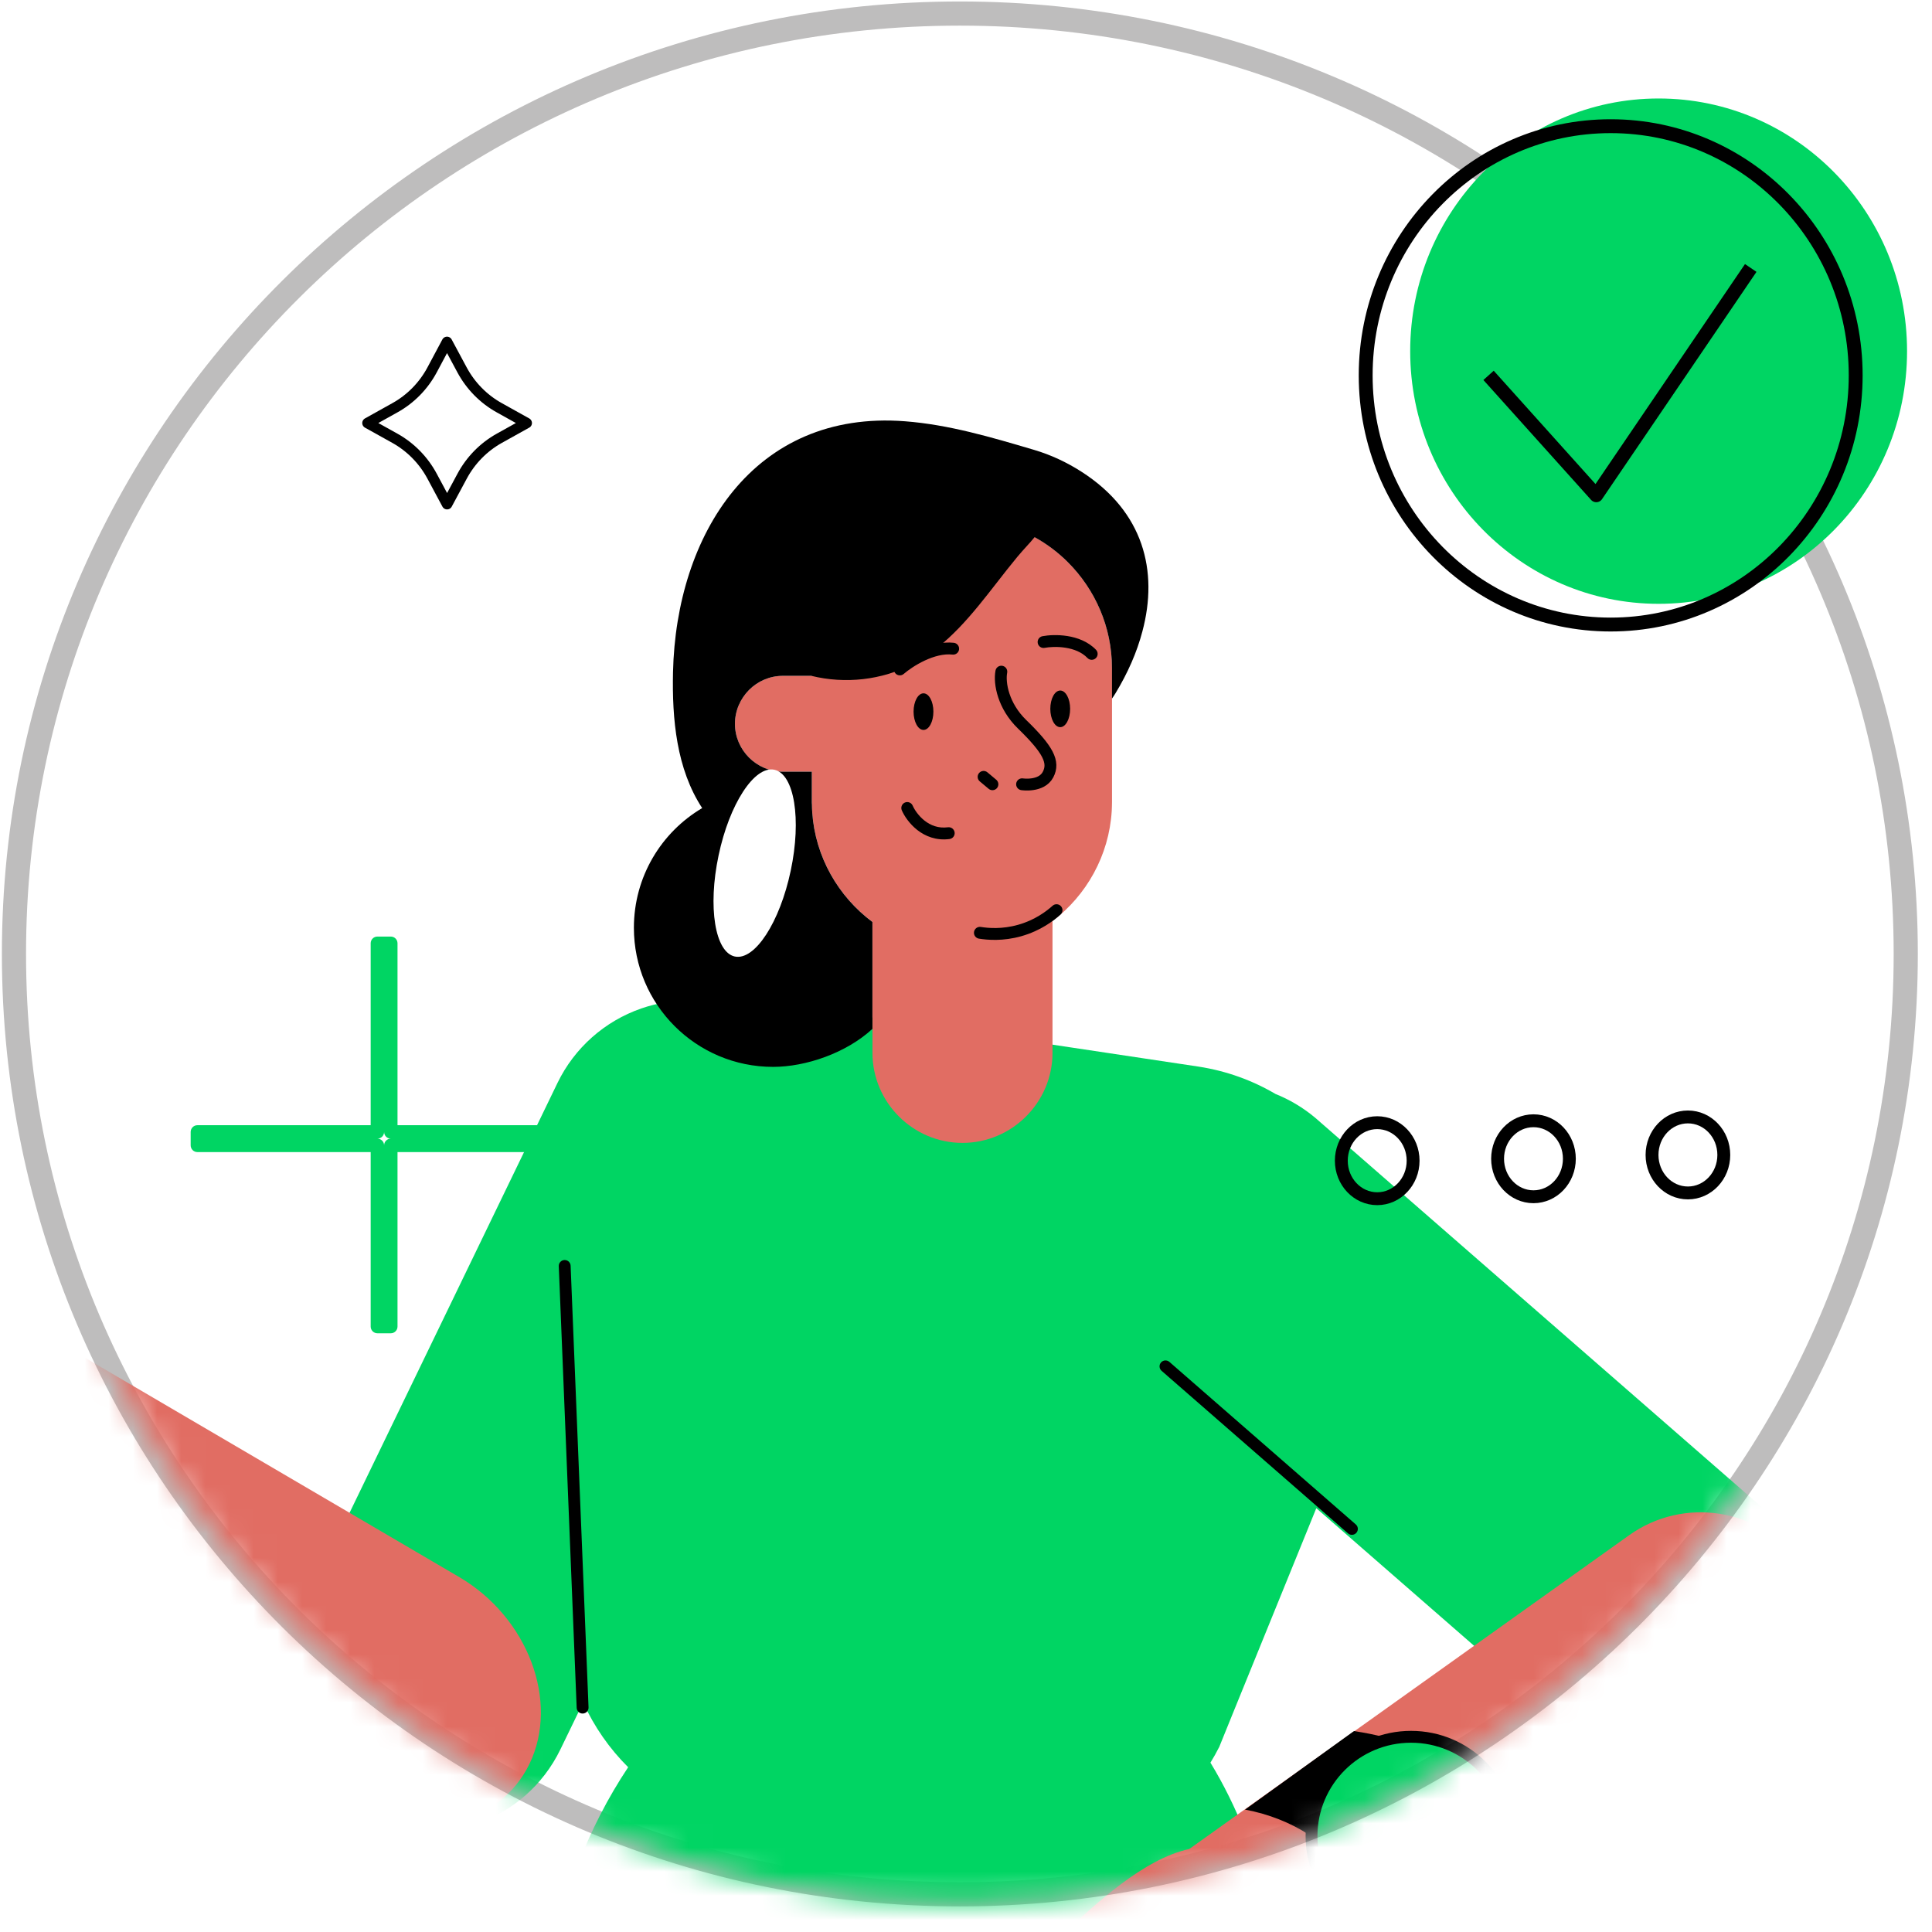 <svg width="80" height="80" viewBox="0 0 80 80" fill="none" xmlns="http://www.w3.org/2000/svg">
<rect x="0" y="0" width="80" height="80" fill="#333333" stroke="none"/>
<g clip-path="url(#clip0)">
<rect width="80" height="80" fill="white"/>
<rect width="107.491" height="107" transform="translate(-14 -14)" fill="white"/>
<path d="M39.745 78.439C61.377 78.439 78.913 61.005 78.913 39.5C78.913 17.995 61.377 0.561 39.745 0.561C18.114 0.561 0.578 17.995 0.578 39.5C0.578 61.005 18.114 78.439 39.745 78.439Z" fill="white" stroke="#BEBDBD"/>
<mask id="mask0" mask-type="alpha" maskUnits="userSpaceOnUse" x="0" y="0" width="79" height="79">
<path fill-rule="evenodd" clip-rule="evenodd" d="M39.745 78.766C61.296 78.766 78.766 61.186 78.766 39.5C78.766 17.814 61.296 0.234 39.745 0.234C18.195 0.234 0.725 17.814 0.725 39.5C0.725 61.186 18.195 78.766 39.745 78.766Z" fill="white"/>
</mask>
<g mask="url(#mask0)">
<path fill-rule="evenodd" clip-rule="evenodd" d="M23.089 44.833C23.79 43.39 25.037 42.284 26.555 41.758C27.2 41.535 27.872 41.423 28.542 41.423C29.034 41.423 29.526 41.483 30.006 41.603C30.426 41.542 30.854 41.51 31.287 41.51C31.725 41.51 32.169 41.542 32.615 41.609L49.636 44.167C50.793 44.346 51.865 44.739 52.816 45.299C53.397 45.532 53.951 45.859 54.456 46.281L73.179 62.606C73.705 63.062 74.147 63.605 74.484 64.213C75.736 66.448 75.451 69.225 73.773 71.161L73.763 71.178C71.546 73.697 67.706 73.954 65.171 71.756L60.769 67.913L54.505 62.452L51.042 70.966L50.487 72.335C50.373 72.559 50.252 72.777 50.122 72.988C52.311 76.588 53.383 81.235 52.838 86.159L52.179 86.087C50.553 91.065 44.141 94.469 36.772 93.94C28.487 93.346 22.117 88.002 22.557 82.007L22.676 82.016C23.164 78.693 24.346 75.678 26.011 73.177C25.235 72.406 24.602 71.497 24.147 70.495L23.204 72.441C21.747 75.443 18.128 76.699 15.119 75.245C12.111 73.766 10.856 70.146 12.304 67.128L23.089 44.833Z" fill="#00D563"/>
<path fill-rule="evenodd" clip-rule="evenodd" d="M14.457 74.708C17.309 76.377 20.666 75.626 21.922 73.044C23.174 70.457 21.863 66.973 19.017 65.304L-2.162 52.891C-2.437 52.729 -2.722 52.592 -3.007 52.474C-3.016 52.277 -3.036 52.076 -3.065 51.875C-3.335 50.015 -4.288 48.37 -5.667 47.207C-5.652 47.119 -5.647 47.031 -5.647 46.937C-5.647 46.839 -5.652 46.741 -5.667 46.642L-7.453 34.333C-7.615 33.248 -8.622 32.492 -9.711 32.649L-9.726 32.654C-9.726 32.651 -9.726 32.65 -9.727 32.65C-9.727 32.649 -9.728 32.649 -9.731 32.649C-10.816 32.811 -11.572 33.818 -11.409 34.907L-10.536 40.92L-12.156 36.63C-12.543 35.604 -13.692 35.084 -14.718 35.466C-15.743 35.854 -16.264 36.998 -15.876 38.023L-13.569 44.144L-15.331 43.584C-15.606 43.502 -15.896 43.482 -16.18 43.521C-16.249 43.531 -16.313 43.545 -16.377 43.565C-16.804 43.58 -17.211 43.727 -17.54 43.987L-22.34 47.703C-23.199 48.39 -23.351 49.641 -22.674 50.506C-21.987 51.37 -20.73 51.517 -19.866 50.834L-15.743 47.654C-15.626 47.565 -14.8 47.88 -14.272 48.081C-14.07 48.158 -13.912 48.218 -13.854 48.233C-12.941 48.473 -12.136 49.019 -11.567 49.774C-11.012 50.486 -10.767 51.389 -10.894 52.282C-11.233 54.231 -13.353 55.271 -15.125 55.389C-16.894 55.506 -18.149 54.199 -19.302 52.999C-19.502 52.79 -19.7 52.584 -19.896 52.391C-20.505 51.772 -21.442 51.61 -22.222 51.997C-22.998 52.386 -23.435 53.235 -23.302 54.089C-23.243 54.511 -23.047 54.903 -22.743 55.202C-22.299 55.64 -21.859 56.131 -21.41 56.633C-20.288 57.884 -19.112 59.197 -17.692 59.895C-15.704 60.871 -13.584 61.549 -11.336 61.279C-10.438 61.171 -9.549 60.93 -8.7 60.572C-8.175 61.245 -7.512 61.839 -6.732 62.295L14.457 74.708ZM74.599 64.793C76.122 66.934 75.764 69.879 73.773 71.596C73.66 71.696 73.545 71.788 73.422 71.877L71.575 73.195L55.208 84.871L59.008 91.785C59.554 92.786 59.189 94.039 58.19 94.592C58.08 94.65 57.966 94.701 57.848 94.742L58.203 95.379C58.749 96.381 58.382 97.635 57.382 98.186C56.384 98.731 55.138 98.519 54.588 97.521L50.414 89.569L55.242 98.769C55.75 99.787 55.214 101.181 54.195 101.689C53.171 102.195 51.929 101.782 51.416 100.763C51.301 100.534 51.092 100.109 50.815 99.548C49.264 96.398 45.602 88.964 44.689 87.882C43.645 86.646 42.803 87.089 41.751 87.643C41.496 87.777 41.229 87.918 40.944 88.043L36.199 90.41C35.182 90.912 33.95 90.499 33.444 89.486C32.936 88.473 33.346 87.242 34.359 86.733C34.992 86.414 35.638 86.109 36.286 85.803C37.547 85.208 38.812 84.611 39.989 83.909C40.82 83.415 41.51 82.659 42.203 81.898C42.603 81.46 43.003 81.021 43.433 80.629C43.599 80.478 43.777 80.312 43.965 80.137C45.383 78.817 47.369 76.967 49.244 76.564L60.763 68.347L67.465 63.566C69.712 61.967 72.826 62.446 74.486 64.646C74.512 64.677 74.537 64.71 74.56 64.744L74.599 64.793Z" fill="#E16D63"/>
<path fill-rule="evenodd" clip-rule="evenodd" d="M-10.441 40.752C-10.315 40.703 -10.173 40.766 -10.124 40.893L-8.249 45.731C-8.2 45.857 -8.263 45.999 -8.39 46.048C-8.516 46.097 -8.658 46.034 -8.707 45.908L-10.582 41.07C-10.631 40.944 -10.568 40.801 -10.441 40.752ZM-16.008 45.677C-16.077 45.56 -16.227 45.522 -16.344 45.59C-16.461 45.659 -16.5 45.81 -16.431 45.926L-16.08 46.521L-15.934 47.458C-15.913 47.591 -15.787 47.683 -15.653 47.662C-15.519 47.641 -15.428 47.516 -15.449 47.382L-15.602 46.399C-15.607 46.368 -15.618 46.339 -15.633 46.312L-16.008 45.677ZM54.42 88.054C54.564 87.978 54.742 88.033 54.818 88.177L58.152 94.476C58.228 94.619 58.173 94.798 58.029 94.874C57.886 94.95 57.707 94.895 57.631 94.751L54.298 88.452C54.222 88.309 54.276 88.13 54.42 88.054ZM50.191 89.115C50.335 89.04 50.513 89.095 50.589 89.239L55.073 97.774C55.149 97.918 55.093 98.096 54.949 98.172C54.806 98.247 54.627 98.192 54.552 98.048L50.068 89.513C49.992 89.369 50.047 89.191 50.191 89.115ZM-13.527 43.863C-13.65 43.804 -13.796 43.857 -13.854 43.979C-13.912 44.102 -13.86 44.248 -13.738 44.306L-13.04 44.637L-8.712 47.17C-8.595 47.239 -8.444 47.199 -8.376 47.082C-8.307 46.965 -8.347 46.815 -8.464 46.747L-12.801 44.208C-12.807 44.205 -12.813 44.202 -12.82 44.199L-13.527 43.863Z" fill="black"/>
<path d="M51.556 74.931C55.548 75.694 57.594 79.067 57.803 83.03L62.599 79.564C62.525 77.686 61.75 75.491 60.497 74.064C59.085 72.412 57.891 71.959 56.065 71.68L51.556 74.931Z" fill="black"/>
<path d="M54.308 76.028C54.308 78.298 56.152 80.139 58.428 80.139V80.139C60.704 80.139 62.548 78.298 62.548 76.028V76.028C62.548 73.757 60.704 71.917 58.428 71.917V71.917C56.152 71.917 54.308 73.757 54.308 76.028V76.028Z" fill="#00D563" stroke="black" stroke-width="0.491" stroke-linecap="round" stroke-linejoin="round"/>
<path d="M58.093 78.06L58.926 75.49L61.322 76.481" stroke="black" stroke-width="0.491" stroke-linecap="round" stroke-linejoin="round"/>
<path fill-rule="evenodd" clip-rule="evenodd" d="M23.628 52.41C23.623 52.275 23.508 52.169 23.373 52.175C23.238 52.18 23.132 52.294 23.138 52.43L23.879 70.719C23.885 70.855 23.999 70.96 24.134 70.954C24.27 70.949 24.375 70.835 24.37 70.699L23.628 52.41ZM48.422 56.393C48.319 56.304 48.164 56.315 48.075 56.417C47.986 56.519 47.997 56.674 48.099 56.763L55.818 63.494C55.92 63.583 56.075 63.572 56.164 63.47C56.254 63.368 56.243 63.213 56.141 63.124L48.422 56.393Z" fill="black"/>
</g>
<path d="M46.046 27.666V33.198C46.046 33.321 46.04 33.45 46.035 33.574C45.922 35.43 44.987 37.076 43.582 38.14V43.597C43.582 45.648 41.901 47.325 39.855 47.325C37.803 47.325 36.127 45.648 36.127 43.597V38.176C34.713 37.122 33.761 35.487 33.633 33.636V33.63C33.628 33.527 33.623 33.419 33.623 33.317C33.618 33.276 33.618 33.239 33.618 33.198V31.954H32.418C31.328 31.954 30.433 31.059 30.433 29.969C30.433 29.424 30.659 28.925 31.019 28.565C31.38 28.206 31.873 27.984 32.418 27.984H33.618V27.666C33.618 27.614 33.618 27.558 33.623 27.506C33.705 24.164 36.466 21.454 39.834 21.454C41.541 21.454 43.094 22.154 44.22 23.279C45.346 24.405 46.046 25.958 46.046 27.666" fill="#E16D63"/>
<path fill-rule="evenodd" clip-rule="evenodd" d="M42.831 18.632C43.509 18.833 44.172 19.141 44.78 19.532C47.355 21.182 47.972 23.645 47.304 26.144C47.078 27.008 46.697 27.872 46.188 28.71C46.178 28.726 46.168 28.741 46.158 28.757C46.122 28.815 46.084 28.873 46.044 28.926V27.667C46.044 25.959 45.345 24.406 44.219 23.28C43.813 22.874 43.35 22.524 42.84 22.242C42.744 22.364 42.627 22.493 42.501 22.631C42.379 22.766 42.248 22.91 42.121 23.064C41.837 23.406 41.561 23.761 41.284 24.117C40.277 25.409 39.258 26.719 37.786 27.497C36.517 28.165 34.994 28.329 33.596 27.985H32.418C31.873 27.985 31.379 28.206 31.019 28.566C30.66 28.926 30.433 29.425 30.433 29.97C30.433 31.06 31.328 31.954 32.418 31.954H33.616V33.199C33.616 33.24 33.616 33.276 33.621 33.317C33.621 33.42 33.626 33.528 33.632 33.631V33.636C33.76 35.487 34.711 37.122 36.125 38.177V42.603C35.04 43.606 33.364 44.177 32.012 44.177C28.829 44.177 26.248 41.601 26.248 38.418C26.248 36.305 27.384 34.459 29.076 33.461C28.011 31.837 27.826 29.78 27.868 27.831C27.996 22.149 31.2 16.961 37.473 17.444C39.284 17.582 41.05 18.105 42.791 18.62L42.831 18.632Z" fill="black"/>
<path d="M32.742 36.054C32.29 38.193 31.256 39.782 30.428 39.607C29.606 39.432 29.302 37.56 29.755 35.422C30.202 33.288 31.241 31.699 32.063 31.873C32.891 32.048 33.195 33.92 32.742 36.054" fill="white"/>
<path d="M40.575 38.625C40.906 38.678 41.51 38.731 42.221 38.531C42.984 38.316 43.495 37.916 43.749 37.688" stroke="black" stroke-width="0.491" stroke-linecap="round" stroke-linejoin="round"/>
<path d="M37.1 27.535C36.997 27.623 36.986 27.778 37.075 27.881C37.163 27.983 37.319 27.994 37.421 27.906L37.1 27.535ZM39.441 27.105C39.576 27.12 39.698 27.024 39.713 26.889C39.728 26.754 39.632 26.633 39.497 26.617L39.441 27.105ZM37.421 27.906C37.594 27.756 37.913 27.529 38.289 27.353C38.667 27.176 39.077 27.063 39.441 27.105L39.497 26.617C39.003 26.561 38.497 26.714 38.081 26.909C37.661 27.105 37.305 27.357 37.1 27.535L37.421 27.906Z" fill="black"/>
<path d="M43.166 26.344C43.033 26.369 42.945 26.498 42.971 26.631C42.996 26.764 43.124 26.852 43.258 26.826L43.166 26.344ZM45.029 27.246C45.122 27.344 45.278 27.347 45.376 27.253C45.473 27.159 45.477 27.004 45.383 26.906L45.029 27.246ZM43.258 26.826C43.447 26.79 43.776 26.767 44.12 26.821C44.465 26.876 44.797 27.004 45.029 27.246L45.383 26.906C45.05 26.559 44.6 26.401 44.197 26.337C43.792 26.273 43.406 26.298 43.166 26.344L43.258 26.826Z" fill="black"/>
<path fill-rule="evenodd" clip-rule="evenodd" d="M43.902 30.11C44.129 30.11 44.312 29.771 44.312 29.352C44.312 28.933 44.129 28.593 43.902 28.593C43.675 28.593 43.491 28.933 43.491 29.352C43.491 29.771 43.675 30.11 43.902 30.11ZM38.24 30.225C38.467 30.225 38.65 29.886 38.65 29.467C38.65 29.048 38.467 28.709 38.24 28.709C38.013 28.709 37.829 29.048 37.829 29.467C37.829 29.886 38.013 30.225 38.24 30.225Z" fill="black"/>
<path d="M37.792 33.359C37.738 33.234 37.593 33.178 37.469 33.232C37.345 33.286 37.288 33.431 37.342 33.555L37.792 33.359ZM39.316 34.743C39.451 34.726 39.546 34.603 39.529 34.468C39.511 34.334 39.388 34.239 39.254 34.256L39.316 34.743ZM37.342 33.555C37.443 33.786 37.657 34.112 37.981 34.367C38.31 34.625 38.76 34.814 39.316 34.743L39.254 34.256C38.853 34.308 38.531 34.175 38.284 33.981C38.032 33.783 37.865 33.526 37.792 33.359L37.342 33.555Z" fill="black"/>
<path d="M40.886 31.98C40.782 31.893 40.627 31.907 40.54 32.011C40.453 32.115 40.467 32.27 40.571 32.356L40.886 31.98ZM40.938 32.663C41.041 32.75 41.196 32.736 41.283 32.633C41.37 32.529 41.356 32.374 41.252 32.287L40.938 32.663ZM40.571 32.356L40.938 32.663L41.252 32.287L40.886 31.98L40.571 32.356Z" fill="black"/>
<path d="M41.463 27.812C41.371 28.293 41.545 29.236 42.322 29.99C43.396 31.033 43.672 31.555 43.396 32.076C43.12 32.598 42.322 32.475 42.322 32.475" stroke="black" stroke-width="0.491" stroke-linecap="round"/>
<path d="M68.68 25.003C74.362 25.003 78.967 20.319 78.967 14.54C78.967 8.762 74.362 4.078 68.68 4.078C62.999 4.078 58.393 8.762 58.393 14.54C58.393 20.319 62.999 25.003 68.68 25.003Z" fill="#00D563"/>
<path fill-rule="evenodd" clip-rule="evenodd" d="M66.695 25.861C72.298 25.861 76.84 21.241 76.84 15.543C76.84 9.845 72.298 5.225 66.695 5.225C61.092 5.225 56.55 9.845 56.55 15.543C56.55 21.241 61.092 25.861 66.695 25.861Z" stroke="black" stroke-width="0.575" stroke-linejoin="round"/>
<path d="M61.638 15.543L66.098 20.508L72.494 11.096" stroke="black" stroke-width="0.575" stroke-linejoin="round"/>
<path d="M18.51 14.159L17.893 15.315C17.538 15.978 17.003 16.523 16.353 16.884L15.218 17.517L16.353 18.149C17.003 18.512 17.538 19.057 17.893 19.72L18.513 20.876L19.134 19.72C19.489 19.057 20.024 18.512 20.674 18.149L21.809 17.517L20.674 16.884C20.023 16.523 19.487 15.978 19.131 15.315L18.51 14.159Z" fill="white" stroke="black" stroke-width="0.436" stroke-linecap="round" stroke-linejoin="round"/>
<path d="M16.183 39.058H16.46C16.46 38.905 16.336 38.781 16.183 38.781V39.058ZM16.183 46.871H15.905C15.905 47.025 16.029 47.149 16.183 47.149V46.871ZM15.627 39.058V38.781C15.474 38.781 15.349 38.905 15.349 39.058H15.627ZM15.627 46.871V47.149C15.78 47.149 15.905 47.025 15.905 46.871H15.627ZM8.172 46.871V46.593C8.019 46.593 7.895 46.718 7.895 46.871H8.172ZM8.172 47.427H7.895C7.895 47.58 8.019 47.705 8.172 47.705V47.427ZM15.627 47.427H15.905C15.905 47.273 15.78 47.149 15.627 47.149V47.427ZM15.627 54.93H15.349C15.349 55.084 15.474 55.208 15.627 55.208V54.93ZM16.183 54.93V55.208C16.336 55.208 16.46 55.084 16.46 54.93H16.183ZM16.183 47.427V47.149C16.029 47.149 15.905 47.273 15.905 47.427H16.183ZM24.741 47.427V47.705C24.894 47.705 25.019 47.58 25.019 47.427H24.741ZM24.741 46.871H25.019C25.019 46.718 24.894 46.593 24.741 46.593V46.871ZM15.905 39.058V46.871H16.46V39.058H15.905ZM15.627 39.336H16.183V38.781H15.627V39.336ZM15.905 46.871V39.058H15.349V46.871H15.905ZM8.172 47.149H15.627V46.593H8.172V47.149ZM8.45 47.427V46.871H7.895V47.427H8.45ZM15.627 47.149H8.172V47.705H15.627V47.149ZM15.905 54.93V47.427H15.349V54.93H15.905ZM16.183 54.652H15.627V55.208H16.183V54.652ZM15.905 47.427V54.93H16.46V47.427H15.905ZM24.741 47.149H16.183V47.705H24.741V47.149ZM24.463 46.871V47.427H25.019V46.871H24.463ZM16.183 47.149H24.741V46.593H16.183V47.149Z" fill="#00D563"/>
<path fill-rule="evenodd" clip-rule="evenodd" d="M57.028 49.636C56.207 49.636 55.541 48.931 55.541 48.062C55.541 47.193 56.207 46.488 57.028 46.488C57.848 46.488 58.514 47.193 58.514 48.062C58.514 48.931 57.848 49.636 57.028 49.636Z" stroke="black" stroke-width="0.533" stroke-linejoin="round"/>
<path fill-rule="evenodd" clip-rule="evenodd" d="M63.498 49.555C62.677 49.555 62.012 48.851 62.012 47.981C62.012 47.112 62.677 46.408 63.498 46.408C64.319 46.408 64.984 47.112 64.984 47.981C64.984 48.851 64.319 49.555 63.498 49.555Z" stroke="black" stroke-width="0.533" stroke-linejoin="round"/>
<path fill-rule="evenodd" clip-rule="evenodd" d="M69.893 49.397C69.072 49.397 68.407 48.693 68.407 47.824C68.407 46.954 69.072 46.25 69.893 46.25C70.713 46.25 71.379 46.954 71.379 47.824C71.379 48.693 70.713 49.397 69.893 49.397Z" stroke="black" stroke-width="0.533" stroke-linejoin="round"/>
</g>
<defs>
<clipPath id="clip0">
<rect width="80" height="80" fill="white"/>
</clipPath>
</defs>
</svg>
